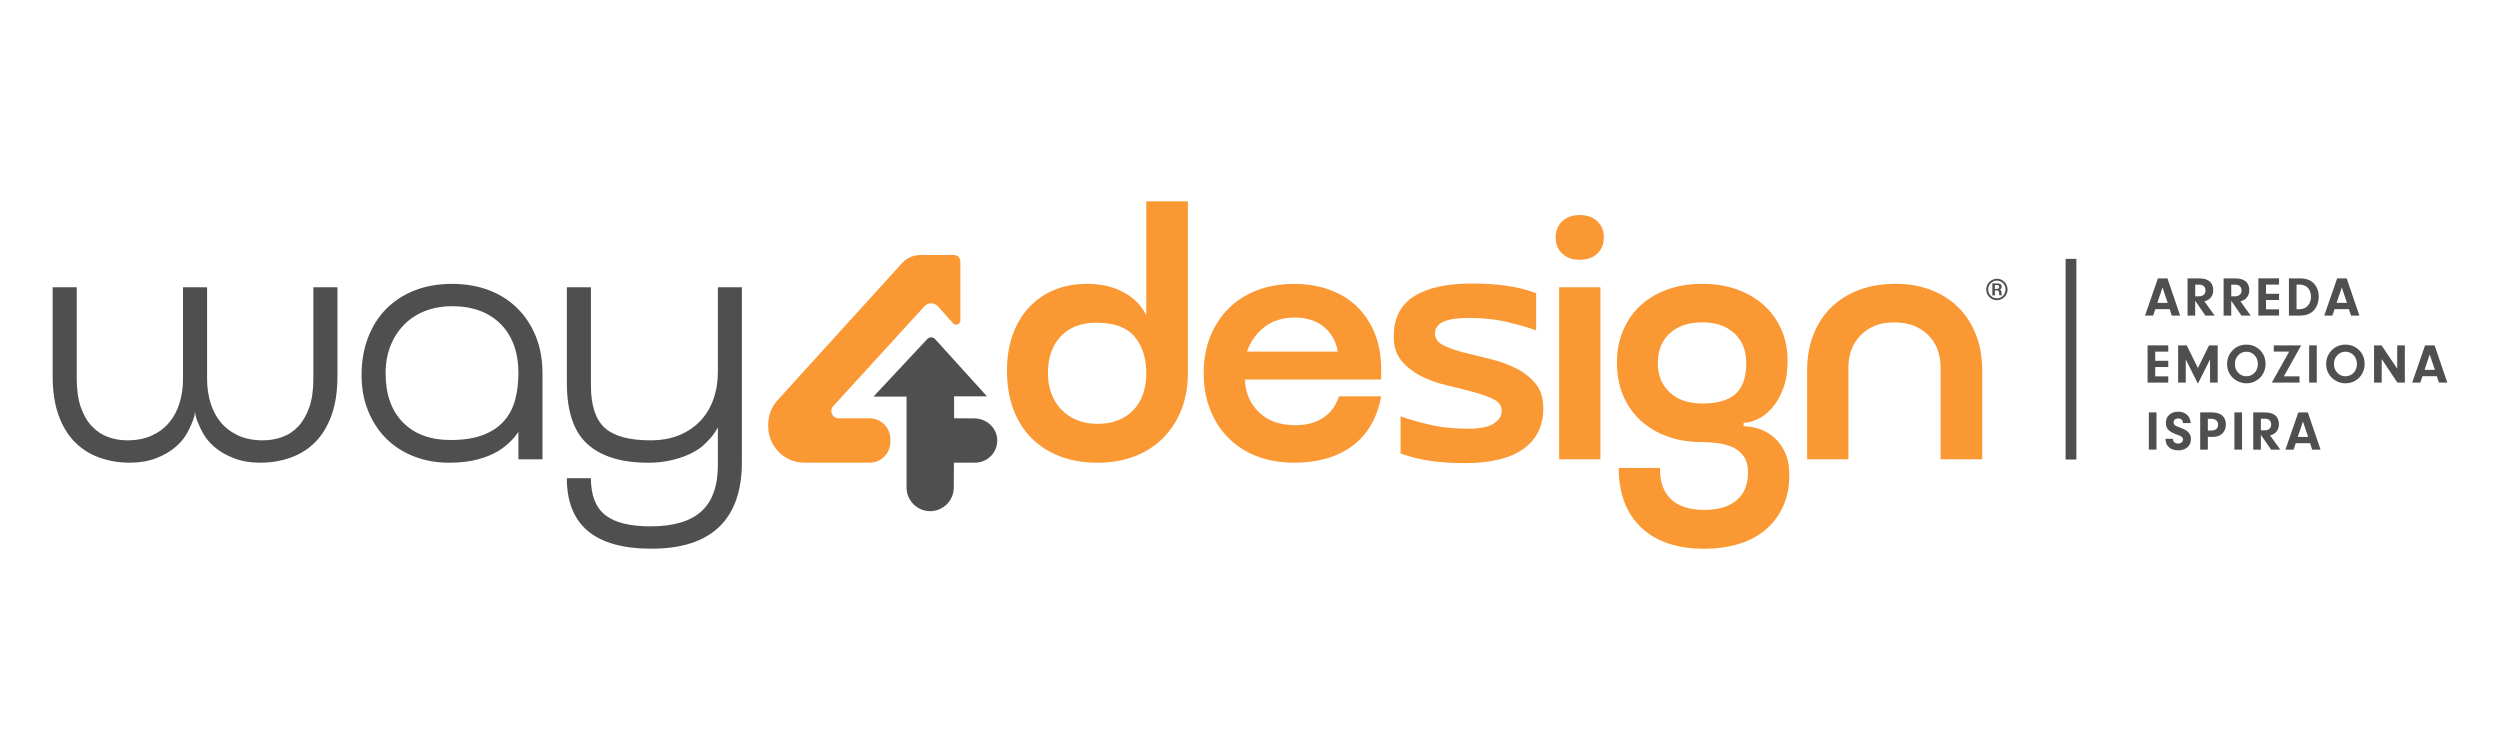 <svg xmlns="http://www.w3.org/2000/svg" id="Livello_1" data-name="Livello 1" viewBox="0 0 850.39 255.12"><defs><style>      .cls-1 {        fill: #fa9833;      }      .cls-2 {        fill: #4f4f4f;      }    </style></defs><g><path class="cls-1" d="M423.47,129.08c.16,4.52,1.75,8.25,4.8,11.17,3.04,2.92,7.14,4.39,12.29,4.39,3.98,0,7.23-.9,9.77-2.69,2.53-1.79,4.23-4.17,5.09-7.14h14.39c-1.33,7.33-4.56,12.93-9.71,16.79-5.15,3.86-11.78,5.79-19.89,5.79-4.6,0-8.8-.72-12.58-2.16-3.78-1.44-7.02-3.51-9.71-6.2-2.69-2.69-4.78-5.91-6.26-9.65-1.48-3.74-2.22-7.88-2.22-12.4s.74-8.75,2.22-12.46c1.48-3.7,3.57-6.9,6.26-9.59,2.69-2.69,5.93-4.76,9.71-6.2,3.78-1.44,7.97-2.16,12.58-2.16,4.29,0,8.25.64,11.88,1.93s6.75,3.18,9.36,5.67c2.61,2.5,4.66,5.54,6.14,9.13,1.48,3.59,2.22,7.68,2.22,12.29v3.51h-46.33ZM455.06,119.6c-.62-3.51-2.2-6.32-4.74-8.42-2.54-2.11-5.87-3.16-10-3.16s-7.59,1.11-10.35,3.33c-2.77,2.22-4.7,4.97-5.79,8.25h30.89Z"></path><path class="cls-1" d="M474.09,114.34c0-6.08,2.28-10.59,6.84-13.51,4.56-2.93,11.13-4.39,19.71-4.39,4.37,0,8.31.25,11.82.76,3.51.51,6.86,1.35,10.06,2.52v12.64c-2.11-.78-5.19-1.68-9.24-2.69-4.06-1.01-8.66-1.52-13.81-1.52-7.57,0-11.35,1.75-11.35,5.27,0,1.72.92,3.04,2.75,3.98,1.83.94,4.11,1.75,6.84,2.46,2.73.7,5.67,1.42,8.83,2.17,3.16.74,6.1,1.77,8.83,3.1,2.73,1.33,5.01,3.06,6.84,5.21,1.83,2.15,2.75,4.97,2.75,8.48,0,6.08-2.28,10.73-6.84,13.92-4.56,3.2-11.14,4.8-19.71,4.8-4.37,0-8.31-.25-11.82-.76-3.51-.51-6.9-1.35-10.18-2.52v-12.64c2.11.78,5.19,1.68,9.24,2.69,4.05,1.01,8.66,1.52,13.81,1.52,3.98,0,6.86-.58,8.66-1.75,1.79-1.17,2.69-2.61,2.69-4.33s-.92-3.02-2.75-3.92c-1.83-.9-4.1-1.71-6.79-2.46-2.69-.74-5.64-1.48-8.83-2.22-3.2-.74-6.14-1.77-8.83-3.1-2.69-1.33-4.95-3.06-6.79-5.21-1.83-2.14-2.75-4.97-2.75-8.48Z"></path><path class="cls-1" d="M529.18,80.76c0-2.26.74-4.09,2.22-5.5,1.48-1.4,3.47-2.11,5.97-2.11s4.48.7,5.97,2.11c1.48,1.4,2.22,3.24,2.22,5.5s-.74,4.1-2.22,5.5c-1.48,1.4-3.47,2.11-5.97,2.11s-4.49-.7-5.97-2.11c-1.48-1.4-2.22-3.24-2.22-5.5ZM530.35,97.72h14.04v58.5h-14.04v-58.5Z"></path><path class="cls-1" d="M550,123.46c0-4.05.7-7.74,2.11-11.06,1.4-3.31,3.37-6.14,5.91-8.48,2.53-2.34,5.58-4.15,9.13-5.44,3.55-1.29,7.51-1.93,11.88-1.93s8.33.64,11.88,1.93c3.55,1.29,6.59,3.08,9.13,5.38,2.53,2.3,4.5,5.05,5.91,8.25,1.4,3.2,2.11,6.75,2.11,10.65,0,3.67-.51,6.83-1.52,9.48-1.01,2.65-2.28,4.84-3.8,6.55-1.52,1.72-3.16,2.98-4.91,3.8-1.75.82-3.33,1.23-4.74,1.23v1.17c1.64,0,3.37.29,5.21.88,1.83.58,3.51,1.52,5.03,2.81s2.79,2.98,3.8,5.09c1.01,2.11,1.52,4.72,1.52,7.84,0,3.9-.68,7.39-2.05,10.47-1.37,3.08-3.3,5.71-5.79,7.9-2.5,2.18-5.54,3.84-9.13,4.97-3.59,1.13-7.6,1.7-12.05,1.7-9.2,0-16.34-2.42-21.41-7.25-5.07-4.84-7.6-11.58-7.6-20.24h14.04c-.08,4.68,1.17,8.23,3.74,10.65,2.57,2.42,6.32,3.63,11.23,3.63s8.54-1.09,11.11-3.28c2.57-2.19,3.86-5.34,3.86-9.48,0-2.26-.49-4.08-1.46-5.44-.98-1.36-2.22-2.4-3.74-3.1s-3.2-1.17-5.03-1.4c-1.83-.23-3.61-.35-5.32-.35-4.37,0-8.33-.64-11.88-1.93-3.55-1.29-6.59-3.1-9.13-5.44-2.54-2.34-4.5-5.17-5.91-8.48-1.4-3.31-2.11-7-2.11-11.06ZM563.92,123.46c0,4.21,1.36,7.57,4.1,10.06,2.73,2.5,6.39,3.74,11,3.74,5.15,0,8.93-1.09,11.35-3.28,2.42-2.18,3.63-5.69,3.63-10.53,0-4.21-1.35-7.56-4.04-10.06-2.69-2.5-6.34-3.74-10.94-3.74s-8.37,1.25-11.06,3.74c-2.69,2.5-4.04,5.85-4.04,10.06Z"></path><path class="cls-1" d="M628.74,156.22h-14.04v-30.19c0-4.45.7-8.48,2.11-12.11,1.4-3.63,3.41-6.73,6.03-9.3,2.61-2.57,5.77-4.56,9.48-5.97,3.7-1.4,7.86-2.11,12.46-2.11s8.48.7,12.11,2.11,6.73,3.39,9.3,5.97c2.57,2.57,4.56,5.67,5.97,9.3,1.4,3.63,2.11,7.66,2.11,12.11v30.19h-14.16v-31.12c0-4.68-1.44-8.42-4.33-11.23-2.89-2.81-6.71-4.21-11.47-4.21s-8.44,1.42-11.29,4.27c-2.85,2.85-4.27,6.57-4.27,11.17v31.12Z"></path><path class="cls-1" d="M389.91,68.47v38.74c-4.35-8.88-14.78-10.21-14.78-10.21l-.02.02c-1.69-.3-3.53-.46-5.55-.46-4.06,0-7.74.7-11.06,2.11-3.32,1.4-6.16,3.39-8.54,5.97-2.38,2.57-4.21,5.67-5.5,9.3-1.29,3.63-1.93,7.66-1.93,12.11,0,4.91.72,9.3,2.16,13.16,1.44,3.86,3.51,7.14,6.2,9.83,2.69,2.69,5.93,4.76,9.71,6.2,3.78,1.44,8.01,2.16,12.69,2.16s8.79-.72,12.58-2.16c3.78-1.44,7.02-3.51,9.71-6.2,2.69-2.69,4.78-5.91,6.26-9.65,1.48-3.74,2.22-7.88,2.22-12.4v-58.5h-14.16ZM385.46,139.55c-2.97,3.08-7.02,4.62-12.17,4.62-2.5,0-4.78-.41-6.84-1.23-2.07-.82-3.84-1.99-5.32-3.51-1.48-1.52-2.63-3.33-3.45-5.44s-1.23-4.45-1.23-7.02c0-5.3,1.46-9.5,4.39-12.58,2.92-3.08,6.96-4.62,12.11-4.62,6.01,0,10.33,1.58,12.99,4.74,2.65,3.16,3.98,7.31,3.98,12.46s-1.48,9.5-4.45,12.58Z"></path><path class="cls-2" d="M679.3,94.82c.65,0,1.27.18,1.85.54.58.36,1.03.84,1.33,1.45.26.53.4,1.08.4,1.66,0,.68-.18,1.32-.53,1.9-.35.58-.83,1.02-1.44,1.34-.52.27-1.07.4-1.65.4-.68,0-1.31-.18-1.89-.53-.59-.36-1.03-.84-1.34-1.45-.27-.52-.4-1.07-.4-1.65,0-.69.18-1.33.54-1.92.35-.57.83-1.02,1.46-1.33.52-.26,1.08-.4,1.69-.4ZM679.29,95.45c-.83,0-1.54.29-2.12.87-.58.59-.87,1.3-.87,2.15s.29,1.53.87,2.12c.58.59,1.27.88,2.08.88s1.51-.29,2.08-.88c.57-.59.86-1.3.86-2.12,0-.57-.14-1.09-.43-1.58-.28-.47-.67-.84-1.18-1.1-.41-.22-.85-.33-1.3-.33ZM677.71,100.48v-4.07h1.72c.41,0,.72.06.94.19.36.21.53.52.53.94,0,.46-.23.79-.69.99.21.08.36.19.46.34.07.12.12.27.14.47l.03.5c.02.29.05.5.11.63h-.83c-.05-.09-.08-.36-.11-.8-.02-.38-.11-.62-.26-.73-.14-.11-.34-.16-.6-.16h-.58v1.69h-.86ZM679.28,96.95h-.71v1.33h.65c.55,0,.83-.22.83-.67s-.25-.66-.76-.66Z"></path><g><path class="cls-2" d="M738.74,107.35l-.71-2.19h-4.88l-.75,2.19h-2.76l4.38-12.66h3.25l4.32,12.66h-2.86ZM733.82,103.02h3.53l-1.75-5.24-1.77,5.24Z"></path><path class="cls-2" d="M750.18,107.35l-3.47-5.04v5.04h-2.6v-12.66h3.9c1.59,0,2.79.33,3.59,1,.32.25.57.55.75.91.33.62.5,1.31.5,2.07,0,1.21-.38,2.16-1.15,2.88-.48.44-1.09.75-1.86.95l3.49,4.86h-3.15ZM746.72,96.84v3.95h1.19c.67,0,1.21-.14,1.6-.43.48-.35.71-.87.71-1.56,0-.58-.17-1.04-.52-1.4-.36-.38-.89-.57-1.59-.57h-1.4Z"></path><path class="cls-2" d="M762.44,107.35l-3.47-5.04v5.04h-2.6v-12.66h3.9c1.59,0,2.79.33,3.59,1,.32.25.57.55.75.91.33.62.5,1.31.5,2.07,0,1.21-.38,2.16-1.15,2.88-.48.44-1.09.75-1.86.95l3.49,4.86h-3.15ZM758.97,96.84v3.95h1.19c.67,0,1.21-.14,1.6-.43.48-.35.71-.87.71-1.56,0-.58-.17-1.04-.52-1.4-.36-.38-.89-.57-1.59-.57h-1.4Z"></path><path class="cls-2" d="M775.23,96.81h-4.44v3.12h4.44v2.12h-4.44v3.17h4.44v2.12h-7.04v-12.66h7.04v2.12Z"></path><path class="cls-2" d="M782.33,107.35h-3.74v-12.66h3.59c1.43,0,2.57.22,3.43.65,1.06.53,1.87,1.34,2.42,2.43.46.91.7,1.95.7,3.11,0,1.46-.34,2.74-1.03,3.84-1.09,1.76-2.89,2.63-5.37,2.63ZM782.14,96.79h-.96v8.41h.5c.93,0,1.67-.13,2.21-.38.74-.35,1.3-.91,1.7-1.67.33-.64.5-1.38.5-2.2,0-.92-.2-1.73-.61-2.43-.38-.65-.92-1.12-1.62-1.4-.53-.22-1.1-.33-1.72-.33Z"></path><path class="cls-2" d="M799.71,107.35l-.71-2.19h-4.88l-.75,2.19h-2.76l4.38-12.66h3.25l4.32,12.66h-2.86ZM794.8,103.02h3.53l-1.75-5.24-1.77,5.24Z"></path><path class="cls-2" d="M737.55,119.61h-4.44v3.12h4.44v2.12h-4.44v3.17h4.44v2.12h-7.04v-12.66h7.04v2.12Z"></path><path class="cls-2" d="M747.64,130.54l-4.14-8.28v7.89h-2.6v-12.66h2.94l3.79,7.69,3.79-7.69h2.94v12.66h-2.6v-7.89l-4.14,8.28Z"></path><path class="cls-2" d="M764.21,117.23c1.09,0,2.1.25,3.03.74,1.17.62,2.05,1.5,2.65,2.62.5.94.75,2.04.75,3.28,0,1.15-.28,2.23-.85,3.25-.61,1.09-1.47,1.93-2.58,2.51-.93.5-1.95.75-3.04.75-1.21,0-2.33-.3-3.37-.89-1.11-.64-1.95-1.51-2.52-2.61-.48-.92-.72-1.92-.72-3.02,0-1.94.69-3.56,2.06-4.88,1.23-1.17,2.76-1.76,4.59-1.76ZM764.14,119.64c-1.21,0-2.2.46-2.97,1.39-.64.77-.96,1.7-.96,2.8,0,1.19.38,2.19,1.14,2.98.76.79,1.68,1.18,2.76,1.18,1.14,0,2.11-.43,2.89-1.29.37-.4.65-.91.83-1.51.13-.46.19-.89.19-1.29,0-1.35-.42-2.42-1.25-3.2-.74-.71-1.62-1.06-2.63-1.06Z"></path><path class="cls-2" d="M782.76,117.48l-5.9,10.54h5.33v2.12h-9.42l5.91-10.54h-5.24v-2.12h9.31Z"></path><path class="cls-2" d="M785.47,117.48h2.6v12.66h-2.6v-12.66Z"></path><path class="cls-2" d="M797.91,117.23c1.09,0,2.1.25,3.03.74,1.17.62,2.05,1.5,2.65,2.62.5.94.75,2.04.75,3.28,0,1.15-.28,2.23-.85,3.25-.61,1.09-1.47,1.93-2.58,2.51-.93.5-1.95.75-3.04.75-1.21,0-2.33-.3-3.37-.89-1.11-.64-1.95-1.51-2.52-2.61-.48-.92-.72-1.92-.72-3.02,0-1.94.69-3.56,2.06-4.88,1.23-1.17,2.76-1.76,4.59-1.76ZM797.84,119.64c-1.21,0-2.2.46-2.97,1.39-.64.77-.96,1.7-.96,2.8,0,1.19.38,2.19,1.14,2.98.76.79,1.68,1.18,2.76,1.18,1.14,0,2.11-.43,2.89-1.29.37-.4.65-.91.83-1.51.13-.46.19-.89.19-1.29,0-1.35-.42-2.42-1.25-3.2-.74-.71-1.62-1.06-2.63-1.06Z"></path><path class="cls-2" d="M815.48,130.15l-5.33-8.01v8.01h-2.6v-12.66h2.55l5.32,7.9v-7.9h2.6v12.66h-2.53Z"></path><path class="cls-2" d="M829.62,130.15l-.71-2.19h-4.88l-.75,2.19h-2.76l4.38-12.66h3.25l4.32,12.66h-2.86ZM824.71,125.82h3.53l-1.75-5.24-1.77,5.24Z"></path><path class="cls-2" d="M730.94,140.28h2.6v12.66h-2.6v-12.66Z"></path><path class="cls-2" d="M736.62,149.25h2.53c0,.33.04.58.12.75.14.28.37.5.68.67.29.15.6.22.94.22.49,0,.91-.15,1.25-.44.28-.25.42-.56.42-.92,0-.41-.17-.74-.52-1-.25-.19-.77-.42-1.54-.7-1.23-.43-2.13-.9-2.7-1.4-.71-.62-1.07-1.47-1.07-2.56,0-1.21.41-2.16,1.23-2.85.77-.66,1.75-.98,2.96-.98s2.12.32,2.88.95c.82.7,1.28,1.67,1.39,2.92h-2.63c-.08-1.04-.63-1.57-1.65-1.57-.53,0-.92.15-1.2.44-.24.25-.35.55-.35.89,0,.52.26.92.78,1.21.27.14.76.35,1.48.61.91.33,1.58.63,2,.91,1.09.71,1.64,1.69,1.64,2.95,0,1.34-.52,2.36-1.56,3.06-.77.52-1.7.78-2.8.78-1.26,0-2.27-.32-3.02-.96-.86-.72-1.28-1.71-1.27-2.99Z"></path><path class="cls-2" d="M752.63,148.6h-1.62v4.35h-2.6v-12.66h4.04c1.52,0,2.68.36,3.49,1.08.8.71,1.2,1.7,1.2,2.98,0,1.02-.26,1.89-.77,2.61-.78,1.1-2.03,1.65-3.74,1.65ZM751.01,142.44v4.02h1.11c.5,0,.92-.07,1.25-.21.75-.33,1.13-.93,1.13-1.78,0-.8-.33-1.38-1-1.74-.36-.19-.79-.28-1.31-.28h-1.19Z"></path><path class="cls-2" d="M760.05,140.28h2.6v12.66h-2.6v-12.66Z"></path><path class="cls-2" d="M772.52,152.95l-3.47-5.04v5.04h-2.6v-12.66h3.9c1.59,0,2.79.33,3.59,1,.32.25.57.55.75.91.33.62.5,1.31.5,2.07,0,1.21-.38,2.17-1.15,2.88-.48.44-1.09.75-1.86.95l3.49,4.86h-3.15ZM769.05,142.44v3.95h1.19c.67,0,1.21-.14,1.6-.43.48-.35.71-.87.71-1.56,0-.58-.17-1.04-.52-1.4-.36-.38-.89-.57-1.59-.57h-1.4Z"></path><path class="cls-2" d="M786.5,152.95l-.71-2.19h-4.88l-.75,2.19h-2.76l4.38-12.66h3.25l4.32,12.66h-2.86ZM781.59,148.62h3.53l-1.75-5.24-1.77,5.24Z"></path></g><rect class="cls-2" x="702.63" y="88.06" width="3.66" height="68.25"></rect><g><path class="cls-1" d="M302.87,150.34c0,3.88-3.16,7.04-7.04,7.04h-22.21c-6.79,0-12.31-5.52-12.31-12.31v-.69c0-3.06,1.13-6,3.19-8.26l42.35-46.63c1.58-1.74,3.84-2.74,6.19-2.74h11.47c1.19,0,2.16.97,2.16,2.16v20.13c0,.71-.47,1.15-.91,1.32-.44.17-1.08.16-1.55-.38l-5.15-5.76c-.58-.65-1.42-1.03-2.3-1.04-.88-.02-1.72.36-2.31,1.01l-31.01,33.94c-.68.74-.85,1.77-.44,2.69.4.92,1.28,1.49,2.28,1.49h10.55c3.88,0,7.04,3.16,7.04,7.04v.99Z"></path><path class="cls-2" d="M337.17,155c-1.44,1.53-3.39,2.38-5.49,2.38h-7.2s-.05,8.51-.05,8.51c-.02,4.4-3.63,7.99-8.03,7.99s-8.03-3.6-8.03-8.03v-30.94h-11.25l18.3-19.59c.35-.37.8-.56,1.33-.57.51,0,.98.21,1.32.59l17.66,19.48h-11.19v7.46l6.91.04c4.1.02,7.51,3.12,7.76,7.04.13,2.11-.59,4.11-2.02,5.64Z"></path></g></g><path class="cls-2" d="M44.24,157.39c-3.74,0-7.24-.58-10.47-1.75-3.24-1.17-6.03-2.94-8.37-5.32-2.34-2.38-4.17-5.42-5.5-9.13-1.33-3.7-1.99-8.13-1.99-13.28v-30.19h8.19v31.12c0,3.82.47,7.06,1.4,9.71.94,2.65,2.2,4.82,3.8,6.49,1.6,1.68,3.43,2.89,5.5,3.63,2.07.74,4.23,1.11,6.49,1.11,3.2,0,5.99-.54,8.37-1.64,2.38-1.09,4.35-2.57,5.91-4.45,1.56-1.87,2.73-4.07,3.51-6.61.78-2.53,1.17-5.28,1.17-8.25v-31.12h8.19v31.12c0,2.96.39,5.71,1.17,8.25.78,2.54,1.95,4.74,3.51,6.61,1.56,1.87,3.53,3.35,5.91,4.45,2.38,1.09,5.17,1.64,8.37,1.64,2.26,0,4.45-.37,6.55-1.11,2.11-.74,3.94-1.95,5.5-3.63,1.56-1.68,2.81-3.84,3.74-6.49.94-2.65,1.4-5.89,1.4-9.71v-31.12h8.19v30.19c0,5.15-.66,9.58-1.99,13.28-1.33,3.71-3.16,6.75-5.5,9.13-2.34,2.38-5.13,4.15-8.37,5.32-3.24,1.17-6.73,1.75-10.47,1.75-3.28,0-6.24-.51-8.89-1.52-2.65-1.01-4.91-2.34-6.79-3.98-1.87-1.64-3.32-3.53-4.33-5.67-1.01-2.14-2.11-4.35-2.11-6.61h0c0,2.26-1.09,4.47-2.11,6.61-1.01,2.15-2.46,4.04-4.33,5.67-1.87,1.64-4.14,2.97-6.79,3.98-2.65,1.01-5.62,1.52-8.89,1.52Z"></path><path class="cls-2" d="M182.3,114.51c-1.48-3.7-3.57-6.9-6.26-9.59-2.69-2.69-5.93-4.76-9.71-6.2-3.78-1.44-7.98-2.16-12.58-2.16s-8.91.74-12.69,2.22c-3.78,1.48-7.02,3.59-9.71,6.32-2.69,2.73-4.76,6.01-6.2,9.83-1.44,3.82-2.16,8.03-2.16,12.64s.74,8.5,2.22,12.17c1.48,3.67,3.53,6.81,6.14,9.42,2.61,2.61,5.75,4.64,9.42,6.08,3.67,1.44,7.68,2.16,12.05,2.16,3.74,0,7.02-.39,9.83-1.17.64-.18,1.24-.37,1.83-.56h0s.73-.21,1.87-.69c1.23-.5,2.34-1.06,3.32-1.67.69-.43,1.29-.87,1.85-1.31,1.7-1.28,3.43-2.96,4.82-5.09v9.33h8.19v-29.25c0-4.6-.74-8.75-2.22-12.46ZM137.02,143.65c-3.9-4.02-5.85-9.57-5.85-16.67,0-3.43.54-6.53,1.64-9.3,1.09-2.77,2.63-5.17,4.62-7.2,1.99-2.03,4.37-3.59,7.14-4.68,2.77-1.09,5.83-1.64,9.18-1.64,7.02,0,12.54,2.03,16.56,6.08,4.02,4.06,6.03,9.63,6.03,16.73,0,3.35-.39,6.44-1.17,9.24-.78,2.81-2.09,5.21-3.92,7.2-1.83,1.99-4.21,3.53-7.14,4.62-2.93,1.09-6.53,1.64-10.82,1.64-6.94,0-12.36-2.01-16.26-6.03Z"></path><path class="cls-2" d="M244.19,97.72v28.78c0,3.35-.51,6.46-1.52,9.3-1.01,2.85-2.5,5.31-4.45,7.37-1.95,2.07-4.35,3.69-7.2,4.86-2.85,1.17-6.1,1.75-9.77,1.75-7.25,0-12.44-1.42-15.56-4.27-3.12-2.85-4.68-7.62-4.68-14.33v-33.46h-8.19v32.53c0,9.67,2.34,16.61,7.02,20.83,4.68,4.21,11.58,6.32,20.71,6.32,3.04,0,5.93-.35,8.66-1.05,2.73-.7,5.11-1.64,7.14-2.81,1.64-.95,3-2.02,4.1-3.22,1.4-1.34,2.72-2.97,3.74-4.95v12.73c0,7.18-1.87,12.46-5.62,15.85-3.74,3.39-9.52,5.09-17.32,5.09-7.02,0-12.15-1.29-15.39-3.86-3.24-2.57-4.86-6.75-4.86-12.52h-8.19c0,15.99,9.59,23.98,28.78,23.98,10.22,0,17.9-2.48,23.05-7.43,5.15-4.95,7.72-12.3,7.72-22.05v-59.44h-8.19Z"></path></svg>
